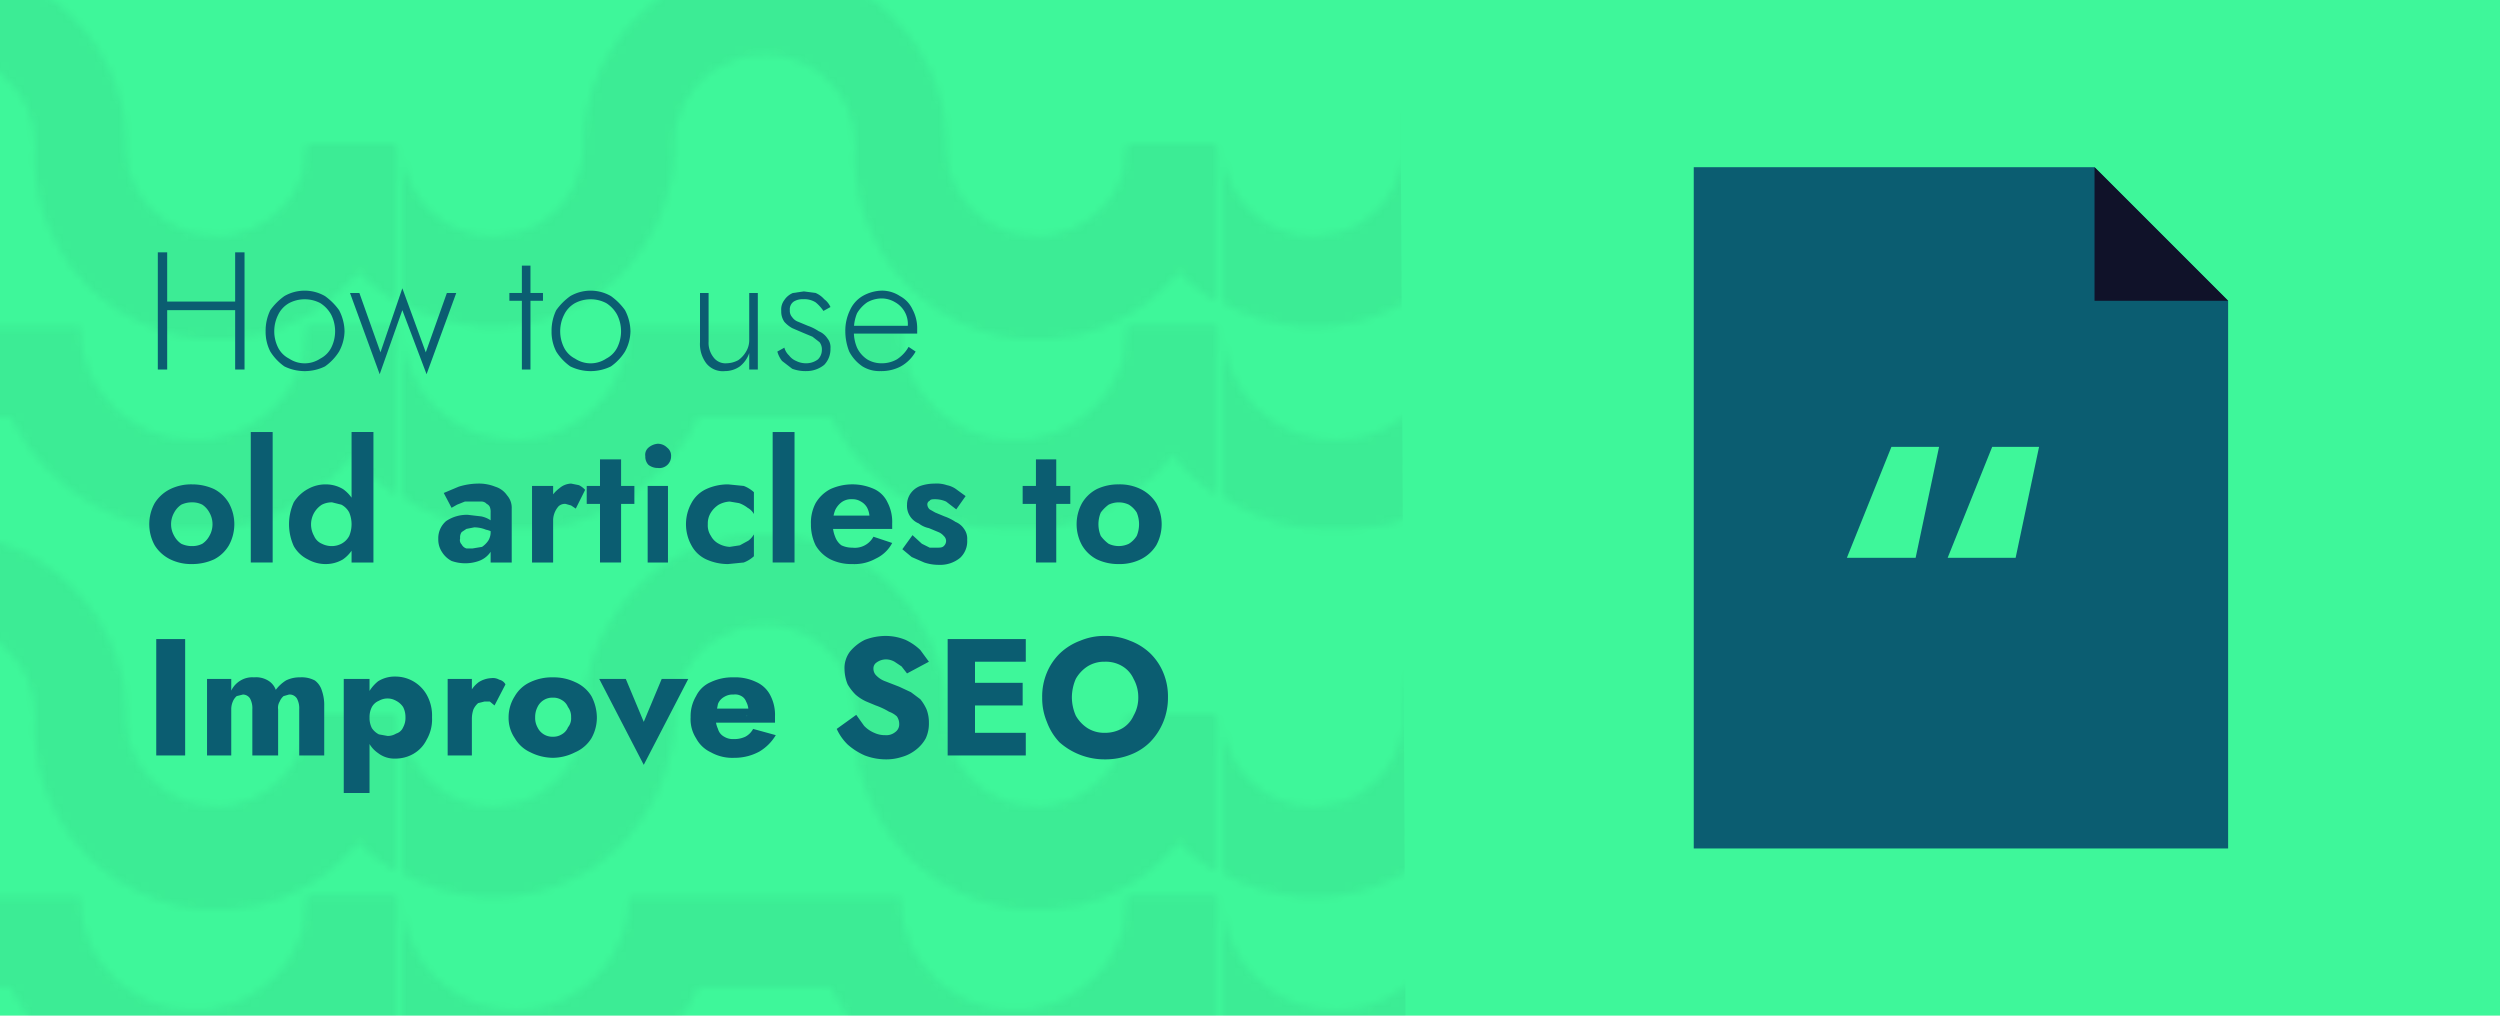 <svg id="Layer_1" data-name="Layer 1" xmlns="http://www.w3.org/2000/svg" xmlns:xlink="http://www.w3.org/1999/xlink" viewBox="0 0 320 130"><defs><style>.cls-1{fill:none;}.cls-2{fill:#101229;}.cls-3{fill:#3ef79a;}.cls-4{opacity:0.05;fill:url(#New_Pattern_3);}.cls-5{fill:#0b5d71;}</style><pattern id="New_Pattern_3" data-name="New Pattern 3" width="104.4" height="72.52" patternTransform="translate(-263.4 68.4)" patternUnits="userSpaceOnUse" viewBox="0 0 104.4 72.5"><rect class="cls-1" width="104.4" height="72.52"/><path class="cls-2" d="M208.7,23.2a23.2,23.2,0,1,1-46.4,0,11.6,11.6,0,0,0-23.2,0,23.2,23.2,0,1,1-46.4,0h11.6a11.6,11.6,0,1,0,23.2,0,23,23,0,0,1,5.8-15.3,23.1,23.1,0,0,1,34.8,0,23,23,0,0,1,5.8,15.3,11.6,11.6,0,0,0,23.2,0Z"/><path class="cls-2" d="M208.7,46.4A26.4,26.4,0,0,1,206,58a26.1,26.1,0,0,1-46.8,0h-17a26.1,26.1,0,0,1-46.8,0,25.1,25.1,0,0,1-2.7-11.6h11.6a14.5,14.5,0,0,0,14.5,14.5,14.7,14.7,0,0,0,8.7-2.9,14.4,14.4,0,0,0,5.8-11.6h34.8a14.5,14.5,0,1,0,29,0Z"/><path class="cls-2" d="M104.4,23.2a23.3,23.3,0,1,1-46.5,0,11.6,11.6,0,0,0-23.2,0,23.3,23.3,0,0,1-5.8,15.4,23,23,0,0,1-17.4,7.8A23.2,23.2,0,0,1-11.7,23.2H-.1a11.6,11.6,0,0,0,23.2,0A23.3,23.3,0,0,1,46.3,0,22.7,22.7,0,0,1,63.7,7.9a22.5,22.5,0,0,1,5.8,15.3,11.6,11.6,0,0,0,23.2,0Z"/><path class="cls-2" d="M104.4,46.4A25.2,25.2,0,0,1,101.6,58a26.1,26.1,0,0,1-46.8,0h-17A26.1,26.1,0,0,1-9,58a26.4,26.4,0,0,1-2.7-11.6H-.1A14.4,14.4,0,0,0,5.7,58a14.7,14.7,0,0,0,8.7,2.9A14.5,14.5,0,0,0,28.9,46.4H63.7A14.4,14.4,0,0,0,69.5,58,14.7,14.7,0,0,0,87,58a14.3,14.3,0,0,0,5.7-11.6Z"/></pattern></defs><rect class="cls-3" width="320" height="130"/><polygon class="cls-4" points="0 0 179.2 0 179.9 130 0 130 0 0"/><polygon class="cls-5" points="285.2 38.5 285.2 108.6 216.8 108.6 216.8 21.4 268.1 21.4 285.2 38.5"/><polygon class="cls-2" points="268.1 38.5 268.1 21.4 285.2 38.5 268.1 38.5"/><path class="cls-3" d="M236.4,71.4l5.7-14.2h6.1l-3,14.2Zm12.9,0L255,57.2h6l-3,14.2Z"/><path class="cls-5" d="M21.4,32.3v15H20.2v-15Zm-.6,6.3H30.9v1.1H20.8Zm10.5-6.3v15H30.1v-15Z"/><path class="cls-5" d="M34.6,39.7a7.7,7.7,0,0,1,1.8-1.8,5.2,5.2,0,0,1,5.2,0,7.7,7.7,0,0,1,1.8,1.8,6,6,0,0,1,.7,2.7,5.6,5.6,0,0,1-.7,2.6,6.6,6.6,0,0,1-1.8,1.9,5.9,5.9,0,0,1-5.2,0A6.6,6.6,0,0,1,34.6,45a5.5,5.5,0,0,1-.6-2.6A6,6,0,0,1,34.6,39.7Zm1,4.8A3.2,3.2,0,0,0,37,45.9a3.6,3.6,0,0,0,4,0,3.2,3.2,0,0,0,1.4-1.4,4.7,4.7,0,0,0,0-4.2A4,4,0,0,0,41,38.8a4.3,4.3,0,0,0-4,0,3.4,3.4,0,0,0-1.4,1.5,4.7,4.7,0,0,0,0,4.2Z"/><path class="cls-5" d="M46,37.5l2.7,7.6,2.8-8.2,3,8.2,2.7-7.6h1.2L54.6,47.9l-3.1-8.2-2.9,8.2L44.8,37.5Z"/><path class="cls-5" d="M69.5,37.5v1H65.2v-1ZM67.9,34V47.3H66.8V34Z"/><path class="cls-5" d="M71.2,39.7A7.7,7.7,0,0,1,73,37.9a5.2,5.2,0,0,1,5.2,0A7.7,7.7,0,0,1,80,39.7a6,6,0,0,1,.7,2.7A5.6,5.6,0,0,1,80,45a6.6,6.6,0,0,1-1.8,1.9,5.9,5.9,0,0,1-5.2,0A6.6,6.6,0,0,1,71.2,45a5.5,5.5,0,0,1-.6-2.6A6,6,0,0,1,71.2,39.7Zm1,4.8a3.2,3.2,0,0,0,1.4,1.4,3.6,3.6,0,0,0,4,0A3.2,3.2,0,0,0,79,44.5a4.7,4.7,0,0,0,0-4.2,4,4,0,0,0-1.4-1.5,4.3,4.3,0,0,0-4,0,3.4,3.4,0,0,0-1.4,1.5,4.7,4.7,0,0,0,0,4.2Z"/><path class="cls-5" d="M91.3,45.7a1.9,1.9,0,0,0,1.7.8,3.3,3.3,0,0,0,1.5-.4,3.5,3.5,0,0,0,1-1.1,2.8,2.8,0,0,0,.4-1.5v-6H97v9.8H95.9V45.2a3.7,3.7,0,0,1-1.2,1.7,3.3,3.3,0,0,1-1.9.6,2.7,2.7,0,0,1-2.4-1,4.1,4.1,0,0,1-.8-2.7V37.5h1.1v6.2A3,3,0,0,0,91.3,45.7Z"/><path class="cls-5" d="M101,45.5a2.2,2.2,0,0,0,.9.7,2.8,2.8,0,0,0,1.3.3,2.5,2.5,0,0,0,1.5-.5,1.7,1.7,0,0,0,.5-1.2,1.5,1.5,0,0,0-.3-1l-.9-.7-1.2-.5-1.4-.6a3.9,3.9,0,0,1-1-.8,2.3,2.3,0,0,1-.4-1.4,2,2,0,0,1,.4-1.4,2.4,2.4,0,0,1,1.1-.9l1.4-.2,1.5.2a3.1,3.1,0,0,1,1.1.8,2.5,2.5,0,0,1,.8,1l-.9.5a5.2,5.2,0,0,0-1-1.1,2.7,2.7,0,0,0-1.6-.4,2.1,2.1,0,0,0-1.2.3,1.2,1.2,0,0,0-.5,1.1,1.2,1.2,0,0,0,.3.9,1.6,1.6,0,0,0,.8.6l1.2.5a6.1,6.1,0,0,1,1.4.7,2.4,2.4,0,0,1,1.1.9,1.8,1.8,0,0,1,.4,1.3,2.9,2.9,0,0,1-.8,2.1,3.6,3.6,0,0,1-2.3.8,4.8,4.8,0,0,1-1.8-.3l-1.3-1a3.4,3.4,0,0,1-.6-1.2l.9-.5A2.1,2.1,0,0,0,101,45.5Z"/><path class="cls-5" d="M110.4,46.9a5.2,5.2,0,0,1-1.7-1.9,7.1,7.1,0,0,1-.5-2.6,6,6,0,0,1,.6-2.7,4,4,0,0,1,1.6-1.8,5.2,5.2,0,0,1,2.5-.7,4.2,4.2,0,0,1,2.3.7,3.7,3.7,0,0,1,1.6,1.7,5.1,5.1,0,0,1,.6,2.5v.6h-8.5v-1h7.6l-.4.7v-.3a.6.6,0,0,0,.1-.4,3.2,3.2,0,0,0-1.6-3,3.4,3.4,0,0,0-1.7-.5,3.8,3.8,0,0,0-1.9.5,4.4,4.4,0,0,0-1.3,1.4,5.4,5.4,0,0,0-.4,2.2,5.1,5.1,0,0,0,.4,2.2A3.7,3.7,0,0,0,111,46a3.5,3.5,0,0,0,1.8.5,3.9,3.9,0,0,0,2-.5,4.6,4.6,0,0,0,1.5-1.6l.9.6a4.9,4.9,0,0,1-1.9,1.9,5.3,5.3,0,0,1-2.6.6A4.1,4.1,0,0,1,110.4,46.9Z"/><path class="cls-5" d="M19.8,64.4a4.9,4.9,0,0,1,2-1.8,6.1,6.1,0,0,1,2.8-.6,6.7,6.7,0,0,1,2.8.6,4.7,4.7,0,0,1,1.9,1.8,5.6,5.6,0,0,1,0,5.4,4.7,4.7,0,0,1-1.9,1.8,6.7,6.7,0,0,1-2.8.6,6.1,6.1,0,0,1-2.8-.6,4.9,4.9,0,0,1-2-1.8,5.6,5.6,0,0,1,0-5.4Zm2.5,4.2a2.8,2.8,0,0,0,.9,1,3.2,3.2,0,0,0,1.4.3,2.8,2.8,0,0,0,1.3-.3,2.8,2.8,0,0,0,.9-1,3,3,0,0,0,0-3,2.8,2.8,0,0,0-.9-1,2.8,2.8,0,0,0-1.3-.3,3.2,3.2,0,0,0-1.4.3,2.8,2.8,0,0,0-.9,1,3,3,0,0,0,0,3Z"/><path class="cls-5" d="M34.9,55.3V72H32.1V55.3Z"/><path class="cls-5" d="M37.6,64.3a4.9,4.9,0,0,1,1.8-1.7,4.6,4.6,0,0,1,2.3-.6,4.3,4.3,0,0,1,2.2.6,4.5,4.5,0,0,1,1.5,1.8,7.5,7.5,0,0,1,0,5.4,4.5,4.5,0,0,1-1.5,1.8,4.3,4.3,0,0,1-2.2.6,4.6,4.6,0,0,1-2.3-.6,4.2,4.2,0,0,1-1.8-1.7,6.8,6.8,0,0,1,0-5.6Zm2.6,4.3a1.9,1.9,0,0,0,1,1,2.8,2.8,0,0,0,1.3.3,2.7,2.7,0,0,0,1.2-.3,2.4,2.4,0,0,0,1-1,3.9,3.9,0,0,0,0-3,2.4,2.4,0,0,0-1-1l-1.2-.3a2.8,2.8,0,0,0-1.3.3,3,3,0,0,0-1,4Zm7.6-13.3V72H45V55.3Z"/><path class="cls-5" d="M59.1,69.7a1,1,0,0,0,.6.5h.8l1.2-.2a3,3,0,0,0,.8-.8,2.1,2.1,0,0,0,.3-1.2l.4,1.3a2.5,2.5,0,0,1-.6,1.6,3,3,0,0,1-1.3.9,5.1,5.1,0,0,1-1.7.3,5.2,5.2,0,0,1-1.8-.3,3.2,3.2,0,0,1-1.2-1.1,2.9,2.9,0,0,1-.5-1.7,2.9,2.9,0,0,1,1-2.3,4.7,4.7,0,0,1,2.8-.8l1.7.2a3.3,3.3,0,0,1,1.2.5c.3.2.6.3.7.5v1.3a3.1,3.1,0,0,0-1.3-.6,4,4,0,0,0-1.5-.3l-1,.2-.6.4a1.1,1.1,0,0,0-.2.8A.8.8,0,0,0,59.1,69.7Zm-2.3-6.6,1.9-.8a8.6,8.6,0,0,1,2.4-.4,5.6,5.6,0,0,1,2.3.4,2.8,2.8,0,0,1,1.5,1.1,2.4,2.4,0,0,1,.6,1.7V72H62.8V65.6a1.7,1.7,0,0,0-.1-.7.8.8,0,0,0-.4-.4.9.9,0,0,0-.6-.3H59.5l-1,.4-.7.4Z"/><path class="cls-5" d="M70.8,72H68.1V62.2h2.7Zm2.3-7.3-.7-.2a1.2,1.2,0,0,0-.9.3,2.8,2.8,0,0,0-.7,2L70,66a5.2,5.2,0,0,1,.4-2.1,4.1,4.1,0,0,1,1.2-1.4,2.4,2.4,0,0,1,1.5-.6l1,.2a2.8,2.8,0,0,1,.8.6l-1.2,2.4Z"/><path class="cls-5" d="M81.2,62.2v2.3H75.1V62.2Zm-1.7-3.4V72H76.8V58.8Z"/><path class="cls-5" d="M83,57.3a2.1,2.1,0,0,1,1.2-.5,1.7,1.7,0,0,1,1.2.5,1.3,1.3,0,0,1,.5,1.1,1.5,1.5,0,0,1-1.7,1.5,1.9,1.9,0,0,1-1.2-.4,1.5,1.5,0,0,1-.4-1.1A1.2,1.2,0,0,1,83,57.3Zm2.5,4.9V72H82.9V62.2Z"/><path class="cls-5" d="M91,68.6a2.4,2.4,0,0,0,1,1,3.3,3.3,0,0,0,1.4.4l1.3-.2,1.1-.6a2.7,2.7,0,0,0,.7-.8v2.8a4.1,4.1,0,0,1-1.3.8l-2,.2a6.7,6.7,0,0,1-2.8-.6,4.1,4.1,0,0,1-1.9-1.8,5.6,5.6,0,0,1,0-5.4,4.1,4.1,0,0,1,1.9-1.8,6.7,6.7,0,0,1,2.8-.6l2,.2a4.1,4.1,0,0,1,1.3.8v2.8a2,2,0,0,0-.8-.8,3.9,3.9,0,0,0-1.1-.6l-1.2-.2a3.3,3.3,0,0,0-1.4.4,3.2,3.2,0,0,0-1,1,2.6,2.6,0,0,0-.4,1.5A2.4,2.4,0,0,0,91,68.6Z"/><path class="cls-5" d="M101.7,55.3V72H98.9V55.3Z"/><path class="cls-5" d="M106.3,71.6a4.7,4.7,0,0,1-1.9-1.8,6,6,0,0,1-.6-2.7,5.4,5.4,0,0,1,.6-2.7,4.7,4.7,0,0,1,1.9-1.8,6.8,6.8,0,0,1,5.6,0,3.5,3.5,0,0,1,1.7,1.7,5.4,5.4,0,0,1,.6,2.7v.7h-8.8V66h6.4l-.8,1,.2-.4c0-.1.1-.2.1-.3A2.8,2.8,0,0,0,111,65a2,2,0,0,0-.8-.8,2,2,0,0,0-1.1-.3,2.1,2.1,0,0,0-1.4.4,2.7,2.7,0,0,0-.8,1,4.7,4.7,0,0,0-.3,1.7,4,4,0,0,0,.3,1.7,2.3,2.3,0,0,0,.8,1.1,3.2,3.2,0,0,0,1.4.3,2.7,2.7,0,0,0,2.7-1.4l2.4.8a4.5,4.5,0,0,1-2.1,2,5.6,5.6,0,0,1-3,.7A6.1,6.1,0,0,1,106.3,71.6Z"/><path class="cls-5" d="M118,69.6l1,.5h.9c.4,0,.7,0,.9-.2a.9.9,0,0,0,.3-.7.9.9,0,0,0-.3-.6,1.8,1.8,0,0,0-.7-.5l-1.2-.5a3.1,3.1,0,0,1-1.3-.6,2.4,2.4,0,0,1-1.1-.9,2.4,2.4,0,0,1-.4-1.5,2.5,2.5,0,0,1,.5-1.5,2.7,2.7,0,0,1,1.2-.9,5.7,5.7,0,0,1,1.8-.3,4.1,4.1,0,0,1,1.6.2,3.1,3.1,0,0,1,1.3.6l1.1.8-1.2,1.7-1.3-1a3.5,3.5,0,0,0-1.4-.3c-.3,0-.6,0-.7.2a.5.5,0,0,0-.3.5.9.9,0,0,0,.3.6l.7.4,1.2.5a6.1,6.1,0,0,1,1.4.7,2.4,2.4,0,0,1,1.1.9,2.1,2.1,0,0,1,.4,1.4,2.9,2.9,0,0,1-.9,2.3,4,4,0,0,1-2.7.9,5.8,5.8,0,0,1-1.9-.3l-1.6-.7-1.2-1,1.3-1.8Z"/><path class="cls-5" d="M137,62.2v2.3h-6.1V62.2Zm-1.8-3.4V72h-2.6V58.8Z"/><path class="cls-5" d="M138.5,64.4a4.7,4.7,0,0,1,1.9-1.8,6.4,6.4,0,0,1,2.8-.6,6.1,6.1,0,0,1,2.8.6,4.9,4.9,0,0,1,2,1.8,5.6,5.6,0,0,1,0,5.4,4.9,4.9,0,0,1-2,1.8,6.1,6.1,0,0,1-2.8.6,6.4,6.4,0,0,1-2.8-.6,4.7,4.7,0,0,1-1.9-1.8,5.6,5.6,0,0,1,0-5.4Zm2.4,4.2a4.7,4.7,0,0,0,1,1,3,3,0,0,0,2.6,0,3.2,3.2,0,0,0,1-1,3.9,3.9,0,0,0,0-3,3.2,3.2,0,0,0-1-1,3,3,0,0,0-2.6,0,4.7,4.7,0,0,0-1,1,3.9,3.9,0,0,0,0,3Z"/><path class="cls-5" d="M23.7,81.8V96.7H20V81.8Z"/><path class="cls-5" d="M41.5,96.7H38.3V90.8a2.6,2.6,0,0,0-.3-1.4,1.1,1.1,0,0,0-1-.5l-.7.2a1.8,1.8,0,0,0-.5.7,1.5,1.5,0,0,0-.2,1v5.9H32.3V90.8a2.6,2.6,0,0,0-.3-1.4,1.1,1.1,0,0,0-.9-.5l-.8.2a1.8,1.8,0,0,0-.5.7,2.5,2.5,0,0,0-.2,1v5.9H26.5V86.9h3.1v1.5a3,3,0,0,1,1.2-1.3,2.9,2.9,0,0,1,1.7-.4,3,3,0,0,1,1.8.4,2.3,2.3,0,0,1,1,1.2,4.9,4.9,0,0,1,1.3-1.2,3.9,3.9,0,0,1,1.8-.4,3.6,3.6,0,0,1,1.9.4,2.5,2.5,0,0,1,.9,1.3,5.6,5.6,0,0,1,.3,2Z"/><path class="cls-5" d="M44,101.5V86.9h3.3v14.6Zm10.6-6.8a4.2,4.2,0,0,1-1.7,1.8,4.6,4.6,0,0,1-2.3.6,3.4,3.4,0,0,1-2.2-.7A3.7,3.7,0,0,1,47,94.6a7.8,7.8,0,0,1-.5-2.8A8.2,8.2,0,0,1,47,89a4.9,4.9,0,0,1,1.4-1.8,4,4,0,0,1,2.2-.6,4.6,4.6,0,0,1,4,2.3,5.4,5.4,0,0,1,.7,2.9A5.2,5.2,0,0,1,54.6,94.7Zm-3-4.2a2.4,2.4,0,0,0-.9-.8,2.2,2.2,0,0,0-2.2,0,1.8,1.8,0,0,0-.9.8,2.8,2.8,0,0,0-.3,1.3,2.9,2.9,0,0,0,.3,1.4,2.4,2.4,0,0,0,.9.8l1.1.2a2,2,0,0,0,1.1-.3,1.4,1.4,0,0,0,.9-.8,2.5,2.5,0,0,0,.3-1.3A2.8,2.8,0,0,0,51.6,90.5Z"/><path class="cls-5" d="M60.4,96.7H57.3V86.9h3.1Zm2.3-6.9H62l-.8.2a2.4,2.4,0,0,0-.6.8,3.7,3.7,0,0,0-.2,1.2l-.7-1.1a4.6,4.6,0,0,1,.4-2.1,3.6,3.6,0,0,1,1.2-1.5,3.3,3.3,0,0,1,1.6-.5,1.6,1.6,0,0,1,1,.2,1.2,1.2,0,0,1,.8.6l-1.4,2.7Z"/><path class="cls-5" d="M65.9,89.1a4.4,4.4,0,0,1,2-1.8,6.5,6.5,0,0,1,2.9-.6,6.4,6.4,0,0,1,2.8.6,4.6,4.6,0,0,1,2.1,1.8,6,6,0,0,1,.7,2.7,5.4,5.4,0,0,1-.7,2.7,4.6,4.6,0,0,1-2.1,1.8,6.4,6.4,0,0,1-2.8.7,6.5,6.5,0,0,1-2.9-.7,4.4,4.4,0,0,1-2-1.8,4.6,4.6,0,0,1-.8-2.7A5,5,0,0,1,65.9,89.1Zm2.9,4a2.1,2.1,0,0,0,2,1.2,2,2,0,0,0,1.1-.3,1.8,1.8,0,0,0,.8-.9,1.8,1.8,0,0,0,.4-1.3,2,2,0,0,0-.4-1.3,1.8,1.8,0,0,0-.8-.9,2,2,0,0,0-1.1-.3,2.1,2.1,0,0,0-2,1.2,2.8,2.8,0,0,0-.3,1.3A2.5,2.5,0,0,0,68.8,93.1Z"/><path class="cls-5" d="M80.1,86.9l2.3,5.5,2.3-5.5h3.4l-5.7,11-5.7-11Z"/><path class="cls-5" d="M91,96.3a4.1,4.1,0,0,1-1.9-1.8,4.5,4.5,0,0,1-.7-2.7,5,5,0,0,1,.7-2.7A3.7,3.7,0,0,1,91,87.3a6.5,6.5,0,0,1,2.9-.6,6.2,6.2,0,0,1,2.9.6A3.7,3.7,0,0,1,98.6,89a5.4,5.4,0,0,1,.6,2.7v.8h-9V90.7h6.1l-.8,1a.5.5,0,0,0,.2-.4.5.5,0,0,0,.1-.3,2.4,2.4,0,0,0-.3-1.2,1.3,1.3,0,0,0-.6-.7,1.6,1.6,0,0,0-1-.2,2.1,2.1,0,0,0-1.2.3,1.8,1.8,0,0,0-.8.9c-.1.5-.2,1-.3,1.7a3.3,3.3,0,0,0,.3,1.5,1.6,1.6,0,0,0,.8,1,2.1,2.1,0,0,0,1.2.3,3.3,3.3,0,0,0,1.5-.3,2.4,2.4,0,0,0,1-1l2.9.8a6,6,0,0,1-2.1,2.1A6.6,6.6,0,0,1,94,97,5.6,5.6,0,0,1,91,96.3Z"/><path class="cls-5" d="M110.6,92.9a3.8,3.8,0,0,0,1.3.9,3.2,3.2,0,0,0,1.4.3,1.8,1.8,0,0,0,1.3-.4,1.2,1.2,0,0,0,.5-1,1.7,1.7,0,0,0-.3-1,2.9,2.9,0,0,0-1-.6,9.1,9.1,0,0,0-1.7-.8l-1.2-.5a5.5,5.5,0,0,1-1.4-.9,6.4,6.4,0,0,1-1-1.3,5.3,5.3,0,0,1-.4-1.9,3.5,3.5,0,0,1,.7-2.3,5.8,5.8,0,0,1,1.9-1.5,7.5,7.5,0,0,1,2.6-.5,6.7,6.7,0,0,1,2.6.5,7,7,0,0,1,1.9,1.3l1.1,1.5-2.8,1.5-.7-.9-.9-.6a2.3,2.3,0,0,0-1.1-.3,2.1,2.1,0,0,0-1.2.4.9.9,0,0,0-.4.8,1.2,1.2,0,0,0,.4.9,3,3,0,0,0,1.1.7l1.8.7,1.5.7,1.2.9a5.7,5.7,0,0,1,.8,1.3,4.7,4.7,0,0,1,.3,1.7,4.5,4.5,0,0,1-.4,2,4.7,4.7,0,0,1-1.3,1.5,5.1,5.1,0,0,1-1.8.9,6.4,6.4,0,0,1-2,.3,7.6,7.6,0,0,1-2.7-.5,8.3,8.3,0,0,1-2.2-1.4,6.6,6.6,0,0,1-1.4-2l2.5-1.8Z"/><path class="cls-5" d="M124.8,81.8V96.7h-3.5V81.8Zm-1.1,0h7.6v2.9h-7.6Zm0,5.6h7.2v2.9h-7.2Zm0,6.4h7.6v2.9h-7.6Z"/><path class="cls-5" d="M134,86.1a7.4,7.4,0,0,1,1.7-2.5,7.6,7.6,0,0,1,2.6-1.6,7.8,7.8,0,0,1,3.1-.6,7.9,7.9,0,0,1,3.2.6,7.6,7.6,0,0,1,2.6,1.6,7.4,7.4,0,0,1,1.7,2.5,7.9,7.9,0,0,1,.6,3.2,8.1,8.1,0,0,1-2.3,5.7,7.2,7.2,0,0,1-2.5,1.6,8.8,8.8,0,0,1-3.3.6,8.7,8.7,0,0,1-5.8-2.2,7.6,7.6,0,0,1-1.6-2.6,7.8,7.8,0,0,1-.6-3.1A7.9,7.9,0,0,1,134,86.1Zm3.7,5.5a4.6,4.6,0,0,0,1.5,1.6,4,4,0,0,0,2.2.6,4.4,4.4,0,0,0,2.3-.6,3.6,3.6,0,0,0,1.4-1.6,4.6,4.6,0,0,0,.6-2.3,4.8,4.8,0,0,0-.6-2.4,3.6,3.6,0,0,0-1.4-1.6,4.1,4.1,0,0,0-2.3-.6,4,4,0,0,0-2.2.6,4.6,4.6,0,0,0-1.5,1.6,6,6,0,0,0-.5,2.4A5.9,5.9,0,0,0,137.7,91.6Z"/></svg>
